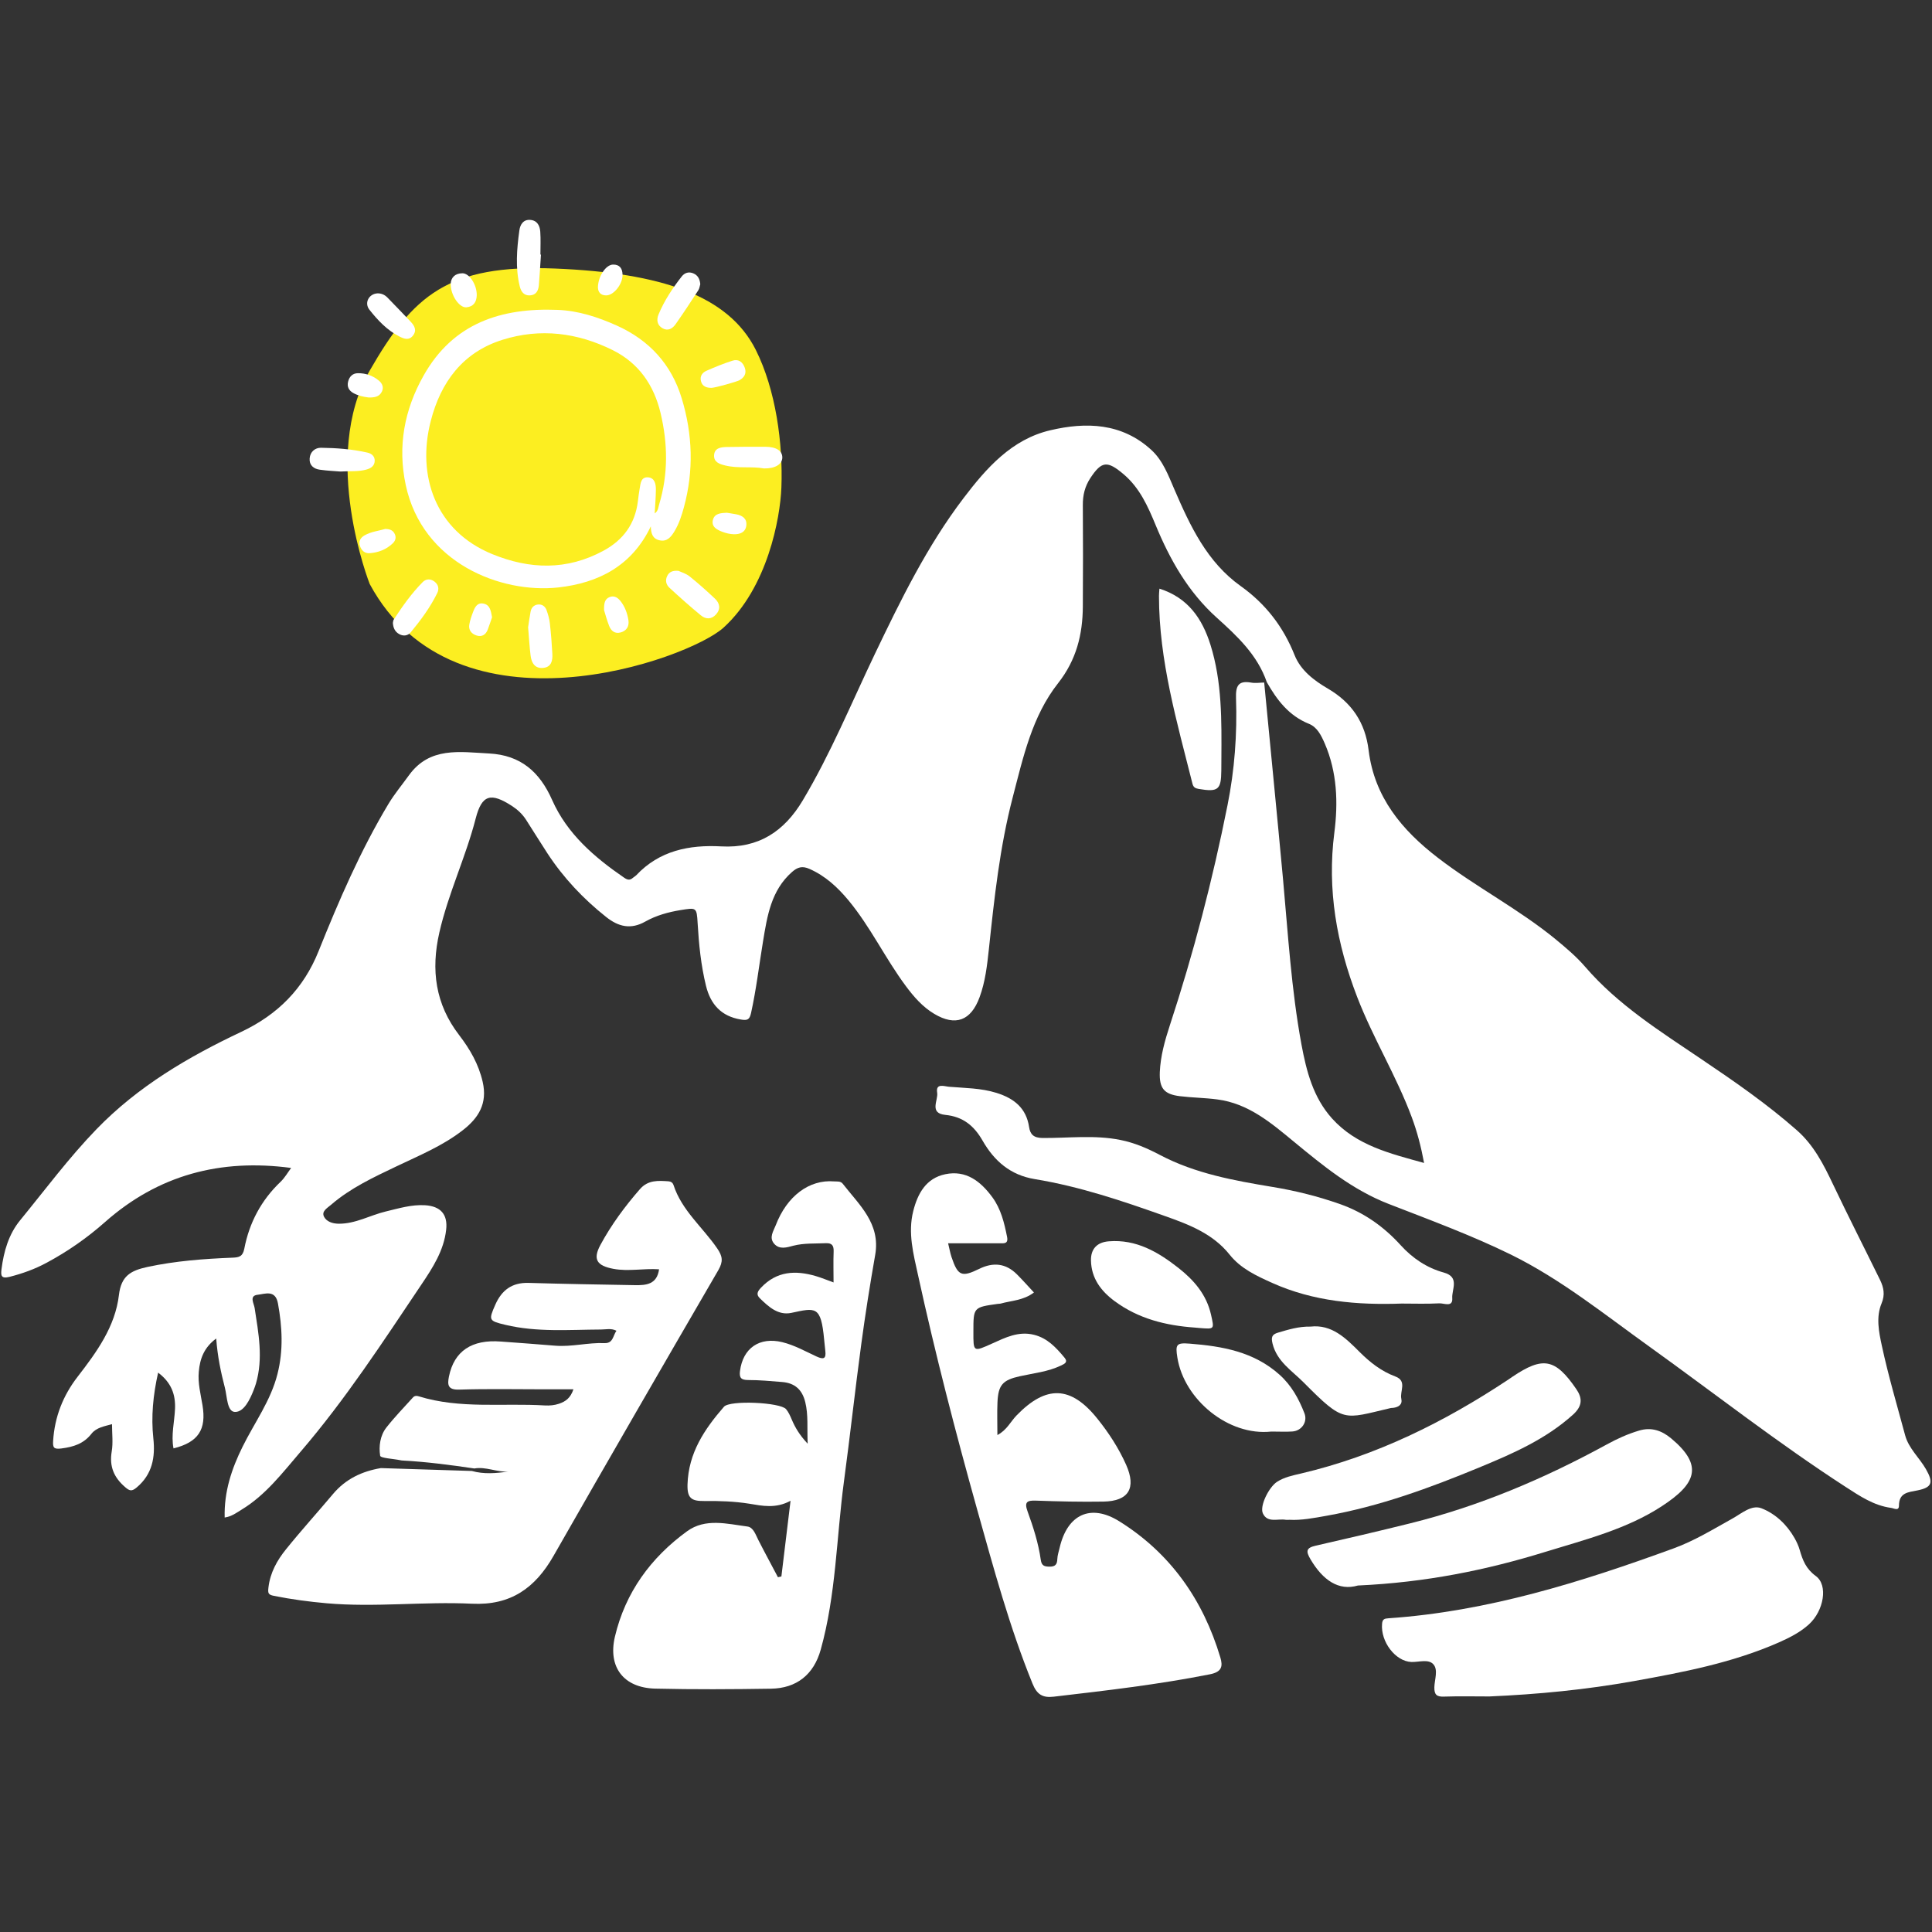 <svg width="76" height="76" viewBox="0 0 76 76" fill="none" xmlns="http://www.w3.org/2000/svg">
<rect x="0" y="0" width="76" height="76" fill="#333333" stroke="none"/>
<g id="MACHU PICCHU 1">
<g id="Group">
<path id="Vector" d="M14.544 22.975C14.544 22.975 12.576 17.997 14.544 14.577C16.245 11.62 17.625 10.394 21.82 10.563C26.015 10.732 28.657 11.623 29.732 13.766C30.519 15.34 30.804 17.445 30.738 19.178C30.691 20.39 30.192 23.115 28.464 24.688C27.084 25.944 17.931 29.242 14.544 22.975Z" fill="#FCEE21"/>
<g id="Group_2">
<path id="Vector_2" d="M62.353 38.027C62.014 37.632 61.608 37.291 61.198 36.952C59.74 35.756 58.057 34.892 56.567 33.746C55.148 32.656 54.064 31.359 53.838 29.512C53.705 28.426 53.179 27.639 52.229 27.084C51.695 26.772 51.166 26.374 50.926 25.772C50.481 24.655 49.789 23.756 48.806 23.055C47.482 22.111 46.82 20.695 46.2 19.258C45.959 18.7 45.748 18.118 45.288 17.697C44.127 16.634 42.723 16.595 41.319 16.925C39.802 17.278 38.804 18.409 37.902 19.597C36.468 21.482 35.435 23.596 34.417 25.721C33.493 27.654 32.68 29.637 31.579 31.484C30.848 32.71 29.839 33.375 28.375 33.295C27.114 33.226 25.938 33.458 25.024 34.435C24.988 34.47 24.941 34.494 24.902 34.527C24.78 34.636 24.688 34.619 24.549 34.524C23.376 33.719 22.31 32.799 21.722 31.475C21.23 30.361 20.481 29.705 19.241 29.64C18.089 29.581 16.901 29.364 16.082 30.504C15.815 30.875 15.518 31.231 15.283 31.62C14.179 33.461 13.33 35.426 12.534 37.412C11.943 38.888 10.931 39.909 9.494 40.589C7.407 41.574 5.427 42.735 3.797 44.419C2.708 45.544 1.778 46.799 0.79 48.005C0.341 48.554 0.148 49.228 0.059 49.928C0.03 50.166 0.036 50.314 0.374 50.228C0.885 50.098 1.369 49.925 1.835 49.673C2.66 49.231 3.429 48.694 4.124 48.079C6.228 46.215 8.675 45.573 11.453 45.944C11.317 46.126 11.201 46.333 11.035 46.491C10.275 47.215 9.806 48.1 9.61 49.121C9.55 49.43 9.405 49.465 9.135 49.474C8.016 49.519 6.902 49.602 5.798 49.839C5.142 49.982 4.768 50.19 4.679 50.938C4.533 52.185 3.803 53.188 3.052 54.159C2.476 54.904 2.149 55.741 2.09 56.682C2.075 56.935 2.105 57.021 2.417 56.979C2.892 56.917 3.289 56.795 3.598 56.4C3.794 56.151 4.115 56.106 4.406 56.023C4.406 56.394 4.453 56.757 4.394 57.101C4.296 57.689 4.483 58.122 4.922 58.499C5.097 58.651 5.183 58.677 5.376 58.514C5.994 57.995 6.113 57.321 6.032 56.581C5.94 55.724 6.021 54.883 6.22 53.996C6.742 54.388 6.908 54.86 6.885 55.415C6.864 55.934 6.724 56.451 6.825 56.976C7.808 56.733 8.125 56.228 7.965 55.275C7.894 54.842 7.778 54.408 7.82 53.96C7.864 53.452 8.025 53.007 8.505 52.654C8.559 53.372 8.69 53.987 8.847 54.592C8.936 54.94 8.93 55.531 9.239 55.542C9.595 55.554 9.832 55.056 9.984 54.667C10.014 54.589 10.043 54.509 10.067 54.429C10.361 53.432 10.168 52.443 10.017 51.454C9.987 51.267 9.791 50.968 10.141 50.932C10.423 50.902 10.833 50.721 10.934 51.273C11.103 52.203 11.151 53.117 10.916 54.046C10.652 55.1 10.011 55.961 9.542 56.911C9.111 57.781 8.811 58.68 8.838 59.696C9.123 59.651 9.307 59.506 9.506 59.384C10.456 58.808 11.115 57.932 11.819 57.113C13.591 55.05 15.072 52.773 16.583 50.522C17.023 49.869 17.462 49.189 17.551 48.373C17.619 47.767 17.329 47.45 16.723 47.411C16.186 47.378 15.684 47.536 15.173 47.657C14.553 47.806 13.986 48.144 13.321 48.138C13.071 48.135 12.849 48.052 12.751 47.871C12.629 47.648 12.881 47.518 13.027 47.39C13.79 46.731 14.695 46.312 15.595 45.882C16.494 45.452 17.424 45.072 18.216 44.451C18.828 43.973 19.181 43.406 18.988 42.56C18.828 41.859 18.486 41.272 18.065 40.722C17.124 39.502 16.946 38.154 17.284 36.679C17.634 35.144 18.32 33.722 18.712 32.199C18.956 31.252 19.309 31.163 20.155 31.715C20.372 31.858 20.556 32.033 20.695 32.25C20.977 32.689 21.253 33.137 21.538 33.574C22.168 34.535 22.945 35.358 23.842 36.07C24.323 36.453 24.81 36.578 25.386 36.251C25.813 36.011 26.285 35.88 26.775 35.8C27.393 35.702 27.407 35.687 27.443 36.314C27.491 37.145 27.574 37.973 27.773 38.784C27.951 39.505 28.369 39.977 29.141 40.105C29.399 40.149 29.486 40.117 29.545 39.847C29.75 38.917 29.86 37.976 30.014 37.041C30.18 36.038 30.329 35.028 31.16 34.298C31.374 34.111 31.558 34.055 31.84 34.179C32.466 34.455 32.944 34.898 33.372 35.411C34.242 36.459 34.823 37.7 35.634 38.79C35.949 39.214 36.293 39.609 36.75 39.882C37.59 40.384 38.196 40.149 38.534 39.229C38.76 38.617 38.831 37.973 38.9 37.338C39.113 35.331 39.327 33.324 39.838 31.365C40.247 29.794 40.598 28.176 41.622 26.876C42.343 25.959 42.59 24.961 42.596 23.854C42.605 22.524 42.605 21.194 42.596 19.864C42.593 19.481 42.676 19.137 42.889 18.81C43.338 18.13 43.56 18.112 44.208 18.662C44.837 19.199 45.155 19.92 45.458 20.651C46.025 22.022 46.74 23.287 47.862 24.296C48.667 25.021 49.465 25.763 49.833 26.835C50.231 27.535 50.7 28.156 51.49 28.473C51.817 28.604 51.974 28.93 52.113 29.248C52.6 30.376 52.642 31.573 52.49 32.751C52.2 34.999 52.583 37.127 53.387 39.217C54.011 40.838 54.931 42.322 55.536 43.952C55.747 44.519 55.899 45.101 56.02 45.748C54.667 45.374 53.354 45.057 52.401 44C51.656 43.172 51.392 42.139 51.196 41.087C50.798 38.929 50.668 36.741 50.469 34.562C50.231 31.991 49.976 29.42 49.73 26.849C49.56 26.852 49.385 26.882 49.219 26.852C48.702 26.76 48.607 26.992 48.622 27.464C48.67 28.877 48.566 30.29 48.287 31.677C47.702 34.61 46.951 37.498 46.016 40.342C45.823 40.933 45.651 41.542 45.624 42.174C45.6 42.806 45.787 43.044 46.413 43.121C46.903 43.181 47.399 43.184 47.886 43.249C49.106 43.406 50.003 44.172 50.902 44.914C52.054 45.864 53.2 46.805 54.622 47.358C56.24 47.987 57.873 48.587 59.434 49.352C61.406 50.323 63.113 51.704 64.885 52.974C67.456 54.821 69.95 56.774 72.61 58.496C73.165 58.855 73.711 59.224 74.388 59.316C74.507 59.331 74.697 59.455 74.7 59.227C74.703 58.716 75.062 58.701 75.421 58.63C76.003 58.514 76.065 58.321 75.76 57.79C75.501 57.339 75.083 56.979 74.943 56.46C74.628 55.287 74.281 54.12 74.026 52.933C73.91 52.398 73.791 51.811 74.017 51.27C74.159 50.932 74.1 50.644 73.957 50.35C73.343 49.097 72.708 47.853 72.108 46.592C71.737 45.808 71.348 45.045 70.686 44.463C69.513 43.43 68.231 42.542 66.939 41.672C65.327 40.58 63.656 39.541 62.353 38.027Z" fill="white"/>
<path id="Vector_3" d="M65.372 59.25C66.72 58.372 67.025 57.653 65.737 56.581C65.369 56.276 64.962 56.127 64.466 56.279C64.024 56.412 63.611 56.599 63.211 56.819C60.749 58.164 58.188 59.253 55.462 59.927C54.23 60.233 52.995 60.521 51.757 60.803C51.377 60.889 51.362 61.02 51.558 61.349C52.036 62.154 52.654 62.593 53.417 62.37C56.08 62.249 58.469 61.765 60.809 61.041C62.373 60.56 63.997 60.15 65.372 59.25Z" fill="white"/>
<path id="Vector_4" d="M47.156 31.035C47.916 31.163 48.037 31.068 48.043 30.32C48.043 30.166 48.046 30.014 48.046 29.86C48.055 28.346 48.076 26.829 47.616 25.362C47.292 24.335 46.734 23.512 45.609 23.156C45.6 23.278 45.591 23.361 45.591 23.441C45.591 25.983 46.298 28.399 46.909 30.831C46.945 30.97 47.019 31.012 47.156 31.035Z" fill="white"/>
<g id="Group_3">
<path id="Vector_5" d="M28.215 49.112C27.645 48.278 26.817 47.616 26.493 46.612C26.466 46.532 26.401 46.479 26.303 46.47C25.893 46.443 25.496 46.41 25.175 46.776C24.581 47.456 24.047 48.18 23.619 48.972C23.314 49.539 23.474 49.792 24.136 49.914C24.724 50.023 25.317 49.89 25.926 49.931C25.843 50.528 25.418 50.561 24.982 50.555C23.584 50.531 22.188 50.507 20.79 50.466C20.14 50.448 19.736 50.751 19.484 51.324C19.217 51.932 19.22 51.959 19.882 52.116C21.126 52.413 22.387 52.306 23.646 52.3C23.836 52.3 24.038 52.241 24.249 52.348C24.103 52.559 24.121 52.847 23.777 52.835C23.13 52.808 22.491 52.989 21.841 52.936C21.129 52.876 20.416 52.826 19.704 52.773C18.558 52.683 17.866 53.147 17.661 54.147C17.596 54.474 17.611 54.678 18.065 54.664C19.19 54.628 20.315 54.652 21.44 54.652C21.802 54.652 22.165 54.652 22.557 54.652C22.441 54.996 22.251 55.13 21.992 55.219C21.808 55.281 21.624 55.296 21.44 55.287C19.784 55.186 18.101 55.432 16.474 54.928C16.382 54.898 16.307 54.904 16.242 54.975C15.892 55.364 15.524 55.741 15.2 56.154C14.951 56.471 14.897 56.893 14.954 57.264C14.968 57.362 15.473 57.383 15.752 57.442C15.77 57.445 15.785 57.448 15.803 57.451C16.762 57.502 17.712 57.626 18.659 57.766C19.116 57.686 19.54 57.917 19.994 57.888C19.514 57.956 19.033 57.998 18.561 57.864C17.367 57.825 16.177 57.79 14.983 57.751C14.241 57.876 13.597 58.179 13.101 58.769C12.489 59.497 11.851 60.2 11.255 60.94C10.901 61.376 10.628 61.863 10.56 62.448C10.536 62.661 10.542 62.733 10.777 62.777C11.459 62.914 12.148 63.006 12.843 63.068C14.752 63.237 16.661 62.994 18.564 63.086C20.093 63.16 21.054 62.465 21.773 61.207C23.919 57.448 26.083 53.705 28.259 49.961C28.453 49.623 28.426 49.421 28.215 49.112Z" fill="white"/>
<path id="Vector_6" d="M44.035 59.847C42.901 59.138 41.987 59.574 41.684 60.883C41.649 61.032 41.598 61.18 41.592 61.331C41.586 61.548 41.503 61.631 41.283 61.628C41.087 61.625 40.975 61.596 40.942 61.364C40.85 60.708 40.648 60.076 40.422 59.455C40.289 59.093 40.393 59.016 40.752 59.031C41.637 59.063 42.524 59.084 43.409 59.069C44.401 59.051 44.706 58.538 44.3 57.623C44.009 56.97 43.62 56.371 43.175 55.816C42.127 54.503 41.153 54.48 39.992 55.676C39.755 55.919 39.606 56.258 39.235 56.451C39.235 55.985 39.22 55.575 39.238 55.165C39.268 54.477 39.446 54.287 40.117 54.138C40.66 54.017 41.224 53.963 41.735 53.717C41.871 53.651 42.029 53.589 41.871 53.402C41.545 53.013 41.209 52.642 40.678 52.508C40.06 52.354 39.547 52.618 39.024 52.853C38.285 53.185 38.288 53.194 38.291 52.381C38.291 51.425 38.291 51.425 39.253 51.291C39.285 51.285 39.321 51.291 39.354 51.282C39.787 51.16 40.259 51.16 40.672 50.843C40.44 50.593 40.23 50.356 40.004 50.13C39.565 49.691 39.069 49.644 38.52 49.914C37.825 50.255 37.679 50.187 37.43 49.448C37.377 49.29 37.35 49.124 37.296 48.907C37.991 48.907 38.653 48.907 39.315 48.907C39.481 48.907 39.674 48.946 39.615 48.652C39.505 48.1 39.374 47.556 39.036 47.096C38.579 46.473 38.003 46.019 37.184 46.191C36.432 46.348 36.1 46.945 35.925 47.64C35.708 48.498 35.931 49.326 36.112 50.154C36.792 53.265 37.59 56.347 38.448 59.414C39.093 61.712 39.716 64.015 40.618 66.233C40.788 66.651 41.01 66.797 41.453 66.743C43.51 66.503 45.564 66.266 47.598 65.862C48.073 65.767 48.106 65.541 48.005 65.2C47.328 62.935 46.045 61.103 44.035 59.847Z" fill="white"/>
<path id="Vector_7" d="M32.811 46.473C31.831 46.393 30.955 47.049 30.513 48.204C30.424 48.432 30.246 48.679 30.448 48.919C30.661 49.172 30.961 49.068 31.213 49.002C31.635 48.895 32.059 48.925 32.484 48.904C32.739 48.892 32.802 49.008 32.793 49.24C32.778 49.629 32.79 50.02 32.79 50.448C32.535 50.356 32.318 50.264 32.095 50.199C31.297 49.964 30.557 49.997 29.937 50.653C29.788 50.81 29.744 50.926 29.889 51.069C30.234 51.407 30.614 51.754 31.13 51.645C32.083 51.443 32.294 51.351 32.419 52.687C32.434 52.838 32.448 52.992 32.466 53.144C32.502 53.45 32.401 53.488 32.125 53.363C31.68 53.158 31.255 52.915 30.768 52.796C29.881 52.583 29.224 53.025 29.109 53.936C29.073 54.209 29.165 54.287 29.435 54.287C29.878 54.287 30.32 54.328 30.762 54.364C31.255 54.402 31.555 54.655 31.677 55.157C31.801 55.661 31.745 56.16 31.772 56.792C31.442 56.439 31.276 56.148 31.142 55.833C31.083 55.694 31.017 55.545 30.922 55.433C30.7 55.165 28.711 55.07 28.479 55.338C27.713 56.219 27.081 57.154 27.045 58.398C27.03 58.933 27.2 59.051 27.692 59.046C28.286 59.04 28.88 59.057 29.474 59.152C29.984 59.236 30.513 59.354 31.098 59.037C30.97 60.088 30.854 61.05 30.738 62.014C30.694 62.023 30.646 62.035 30.602 62.044C30.347 61.557 30.082 61.073 29.833 60.583C29.723 60.37 29.637 60.079 29.399 60.049C28.601 59.945 27.749 59.711 27.027 60.236C25.599 61.275 24.599 62.644 24.189 64.383C23.907 65.583 24.534 66.396 25.775 66.426C27.292 66.462 28.809 66.453 30.326 66.429C31.335 66.414 32.012 65.874 32.285 64.894C32.888 62.736 32.903 60.494 33.197 58.291C33.44 56.489 33.636 54.681 33.879 52.882C34.037 51.704 34.224 50.531 34.429 49.358C34.642 48.123 33.793 47.393 33.149 46.562C33.063 46.455 32.926 46.482 32.811 46.473Z" fill="white"/>
<path id="Vector_8" d="M70.796 60.972C70.751 60.812 70.677 60.654 70.594 60.506C70.291 59.972 69.84 59.547 69.294 59.333C68.902 59.179 68.504 59.541 68.142 59.74C67.388 60.159 66.651 60.613 65.835 60.91C62.198 62.237 58.517 63.392 54.619 63.659C54.465 63.671 54.382 63.686 54.367 63.879C54.307 64.582 54.892 65.351 55.516 65.378C55.812 65.39 56.198 65.247 56.391 65.476C56.578 65.695 56.433 66.067 56.424 66.369C56.418 66.663 56.513 66.752 56.804 66.74C57.401 66.72 57.998 66.734 58.591 66.734C60.5 66.651 62.397 66.467 64.279 66.129C66.221 65.779 68.159 65.41 69.982 64.606C70.404 64.419 70.814 64.211 71.158 63.899C71.743 63.368 71.924 62.353 71.428 61.996C71.045 61.717 70.912 61.376 70.796 60.972Z" fill="white"/>
<path id="Vector_9" d="M37.187 43.857C37.878 43.926 38.315 44.279 38.656 44.876C39.107 45.662 39.74 46.226 40.708 46.384C42.468 46.672 44.157 47.242 45.834 47.839C46.776 48.171 47.717 48.533 48.373 49.358C48.809 49.905 49.43 50.19 50.05 50.469C51.671 51.196 53.39 51.342 55.139 51.279C55.634 51.279 56.127 51.297 56.62 51.27C56.801 51.261 57.154 51.437 57.128 51.069C57.101 50.724 57.436 50.237 56.795 50.059C56.127 49.875 55.563 49.495 55.097 48.981C54.435 48.251 53.657 47.702 52.722 47.369C51.855 47.064 50.971 46.841 50.068 46.693C48.545 46.44 47.025 46.167 45.636 45.437C45.14 45.175 44.629 44.953 44.074 44.843C43.059 44.638 42.035 44.772 41.016 44.766C40.666 44.763 40.526 44.629 40.482 44.335C40.369 43.581 39.882 43.204 39.196 42.99C38.585 42.8 37.956 42.803 37.329 42.75C37.148 42.735 36.801 42.596 36.866 42.984C36.913 43.279 36.539 43.792 37.187 43.857Z" fill="white"/>
<path id="Vector_10" d="M58.182 57.73C59.494 57.187 60.8 56.623 61.881 55.646C62.258 55.305 62.249 54.993 62.005 54.64C61.18 53.438 60.696 53.349 59.494 54.159C59.437 54.197 59.381 54.236 59.325 54.275C56.81 55.943 54.141 57.267 51.187 57.962C50.861 58.039 50.522 58.104 50.231 58.294C49.919 58.499 49.542 59.241 49.679 59.535C49.86 59.921 50.267 59.731 50.579 59.785C50.611 59.791 50.647 59.785 50.73 59.785C51.193 59.811 51.695 59.714 52.197 59.624C54.275 59.253 56.243 58.532 58.182 57.73Z" fill="white"/>
<path id="Vector_11" d="M50.009 56.314C50.329 56.314 50.584 56.329 50.84 56.311C51.208 56.285 51.443 55.931 51.315 55.599C51.092 55.026 50.804 54.498 50.332 54.076C49.323 53.173 48.088 52.957 46.805 52.856C46.277 52.814 46.229 52.88 46.316 53.411C46.583 55.056 48.322 56.498 50.009 56.314Z" fill="white"/>
<path id="Vector_12" d="M54.889 54.147C54.337 53.942 53.892 53.592 53.479 53.179C52.936 52.636 52.387 52.09 51.552 52.185C51.086 52.176 50.682 52.303 50.276 52.422C50.035 52.493 49.997 52.6 50.059 52.856C50.234 53.562 50.822 53.918 51.279 54.379C52.879 55.991 52.835 55.827 54.699 55.391C54.732 55.382 54.767 55.385 54.8 55.382C55.011 55.355 55.177 55.257 55.124 55.023C55.058 54.729 55.364 54.325 54.889 54.147Z" fill="white"/>
<path id="Vector_13" d="M47.197 52.241C47.782 52.288 47.767 52.291 47.639 51.718C47.461 50.923 46.963 50.353 46.354 49.875C45.556 49.248 44.694 48.744 43.62 48.83C43.157 48.865 42.907 49.127 42.916 49.584C42.931 50.288 43.311 50.789 43.851 51.187C44.784 51.876 45.861 52.143 46.995 52.223C47.064 52.232 47.129 52.235 47.197 52.241Z" fill="white"/>
</g>
</g>
<g id="eZSAGF.tif">
<g id="Group_4">
<path id="Vector_14" d="M25.602 20.704C24.86 22.26 23.542 22.934 21.96 23.109C19.701 23.355 16.616 22.153 15.96 19.077C15.636 17.554 15.904 16.12 16.664 14.773C17.827 12.706 19.721 12.101 21.936 12.19C22.753 12.222 23.524 12.475 24.27 12.81C25.546 13.386 26.413 14.336 26.817 15.669C27.247 17.082 27.295 18.519 26.903 19.956C26.814 20.283 26.71 20.606 26.532 20.9C26.398 21.123 26.238 21.322 25.941 21.253C25.659 21.191 25.605 20.959 25.602 20.704ZM25.754 20.197C25.893 20.102 25.893 19.962 25.929 19.843C26.291 18.65 26.27 17.447 25.985 16.248C25.724 15.153 25.131 14.286 24.106 13.775C22.72 13.086 21.262 12.899 19.772 13.365C18.204 13.855 17.337 15.034 16.946 16.557C16.387 18.712 17.127 20.882 19.362 21.797C20.841 22.402 22.301 22.444 23.741 21.663C24.519 21.241 24.982 20.609 25.092 19.724C25.113 19.555 25.133 19.389 25.163 19.22C25.199 19.015 25.211 18.757 25.496 18.777C25.754 18.798 25.801 19.039 25.801 19.255C25.798 19.564 25.772 19.87 25.754 20.197Z" fill="white"/>
<path id="Vector_15" d="M21.28 10.017C21.253 10.417 21.23 10.821 21.197 11.222C21.179 11.433 21.087 11.608 20.847 11.62C20.609 11.634 20.496 11.471 20.446 11.266C20.268 10.533 20.33 9.794 20.431 9.061C20.461 8.838 20.585 8.624 20.867 8.651C21.137 8.675 21.238 8.885 21.253 9.117C21.274 9.414 21.259 9.714 21.259 10.014C21.265 10.017 21.271 10.017 21.28 10.017Z" fill="white"/>
<path id="Vector_16" d="M26.689 22.456C26.802 22.509 26.986 22.562 27.125 22.672C27.47 22.948 27.802 23.245 28.123 23.548C28.316 23.732 28.36 23.955 28.165 24.172C27.983 24.373 27.761 24.364 27.571 24.207C27.149 23.86 26.739 23.495 26.336 23.123C26.205 23.002 26.158 22.833 26.247 22.657C26.321 22.503 26.452 22.435 26.689 22.456Z" fill="white"/>
<path id="Vector_17" d="M13.389 18.549C13.178 18.531 12.878 18.519 12.582 18.477C12.335 18.445 12.16 18.296 12.181 18.032C12.199 17.774 12.395 17.611 12.626 17.614C13.238 17.622 13.852 17.667 14.452 17.804C14.609 17.839 14.746 17.94 14.74 18.13C14.734 18.332 14.585 18.424 14.413 18.471C14.107 18.558 13.793 18.525 13.389 18.549Z" fill="white"/>
<path id="Vector_18" d="M30.053 18.427C29.569 18.338 29.04 18.436 28.53 18.311C28.304 18.258 28.073 18.178 28.09 17.905C28.108 17.62 28.363 17.587 28.589 17.584C29.097 17.575 29.601 17.572 30.109 17.575C30.546 17.578 30.783 17.738 30.774 18.009C30.765 18.267 30.486 18.436 30.053 18.427Z" fill="white"/>
<path id="Vector_19" d="M15.455 24.504C15.464 24.466 15.464 24.409 15.491 24.368C15.832 23.848 16.192 23.337 16.631 22.895C16.759 22.767 16.94 22.759 17.094 22.88C17.251 23.002 17.281 23.168 17.198 23.334C16.922 23.896 16.551 24.397 16.156 24.875C16.043 25.012 15.862 25.038 15.693 24.938C15.536 24.846 15.467 24.697 15.455 24.504Z" fill="white"/>
<path id="Vector_20" d="M27.547 11.18C27.526 11.246 27.517 11.344 27.47 11.418C27.179 11.866 26.885 12.315 26.576 12.754C26.457 12.923 26.282 13.033 26.069 12.917C25.846 12.795 25.819 12.579 25.905 12.371C26.131 11.825 26.457 11.335 26.82 10.872C26.933 10.729 27.099 10.676 27.28 10.756C27.449 10.83 27.529 10.97 27.547 11.18Z" fill="white"/>
<path id="Vector_21" d="M20.775 24.676C20.799 24.516 20.829 24.284 20.873 24.056C20.903 23.901 21.004 23.797 21.161 23.78C21.322 23.762 21.443 23.851 21.497 23.993C21.559 24.163 21.61 24.341 21.63 24.519C21.675 24.917 21.707 25.32 21.728 25.721C21.743 25.985 21.69 26.241 21.372 26.273C21.046 26.309 20.909 26.08 20.873 25.795C20.829 25.451 20.811 25.101 20.775 24.676Z" fill="white"/>
<path id="Vector_22" d="M14.853 11.54C15.004 11.537 15.132 11.596 15.236 11.7C15.544 12.015 15.85 12.335 16.153 12.653C16.307 12.816 16.408 12.997 16.242 13.205C16.085 13.401 15.895 13.33 15.714 13.238C15.227 12.991 14.862 12.6 14.532 12.184C14.318 11.911 14.514 11.555 14.853 11.54Z" fill="white"/>
<path id="Vector_23" d="M27.995 15.257C27.796 15.259 27.627 15.206 27.574 14.992C27.523 14.796 27.63 14.654 27.796 14.583C28.129 14.437 28.467 14.298 28.815 14.188C29.052 14.111 29.221 14.244 29.299 14.47C29.373 14.687 29.284 14.847 29.088 14.957C28.957 15.025 28.141 15.251 27.995 15.257Z" fill="white"/>
<path id="Vector_24" d="M17.729 11.159C17.744 10.922 17.893 10.753 18.189 10.75C18.466 10.747 18.762 11.204 18.754 11.614C18.748 11.881 18.626 12.065 18.344 12.089C18.065 12.11 17.721 11.608 17.729 11.159Z" fill="white"/>
<path id="Vector_25" d="M14.499 15.636C14.292 15.61 14.087 15.565 13.903 15.464C13.725 15.366 13.641 15.212 13.695 15.007C13.745 14.811 13.876 14.681 14.081 14.681C14.387 14.678 14.672 14.778 14.906 14.974C15.031 15.078 15.102 15.227 15.028 15.393C14.924 15.622 14.713 15.639 14.499 15.636Z" fill="white"/>
<path id="Vector_26" d="M23.762 24.002C23.756 23.732 23.789 23.566 23.976 23.489C24.166 23.412 24.308 23.515 24.415 23.652C24.587 23.872 24.679 24.13 24.721 24.4C24.756 24.638 24.649 24.813 24.418 24.878C24.189 24.943 24.038 24.819 23.961 24.62C23.872 24.391 23.809 24.154 23.762 24.002Z" fill="white"/>
<path id="Vector_27" d="M15.152 20.808C15.354 20.808 15.473 20.873 15.536 21.022C15.592 21.158 15.55 21.277 15.449 21.375C15.194 21.618 14.882 21.737 14.538 21.761C14.345 21.773 14.223 21.657 14.161 21.482C14.093 21.289 14.185 21.149 14.345 21.057C14.606 20.909 14.909 20.882 15.152 20.808Z" fill="white"/>
<path id="Vector_28" d="M28.589 20.17C28.711 20.191 28.841 20.208 28.966 20.232C29.207 20.279 29.391 20.404 29.358 20.674C29.325 20.945 29.103 21.022 28.868 21.016C28.717 21.013 28.559 20.974 28.417 20.921C28.209 20.841 27.977 20.728 28.043 20.455C28.108 20.191 28.36 20.182 28.589 20.17Z" fill="white"/>
<path id="Vector_29" d="M23.521 11.311C23.524 10.871 23.833 10.414 24.112 10.408C24.376 10.402 24.483 10.56 24.489 10.8C24.501 11.168 24.148 11.62 23.845 11.62C23.619 11.62 23.527 11.483 23.521 11.311Z" fill="white"/>
<path id="Vector_30" d="M19.356 24.282C19.303 24.433 19.249 24.605 19.184 24.774C19.107 24.967 18.958 25.065 18.751 25C18.543 24.935 18.421 24.78 18.463 24.558C18.492 24.394 18.549 24.231 18.608 24.077C18.679 23.89 18.771 23.694 19.018 23.744C19.282 23.795 19.309 24.035 19.356 24.282Z" fill="white"/>
</g>
</g>
</g>
</g>
</svg>
